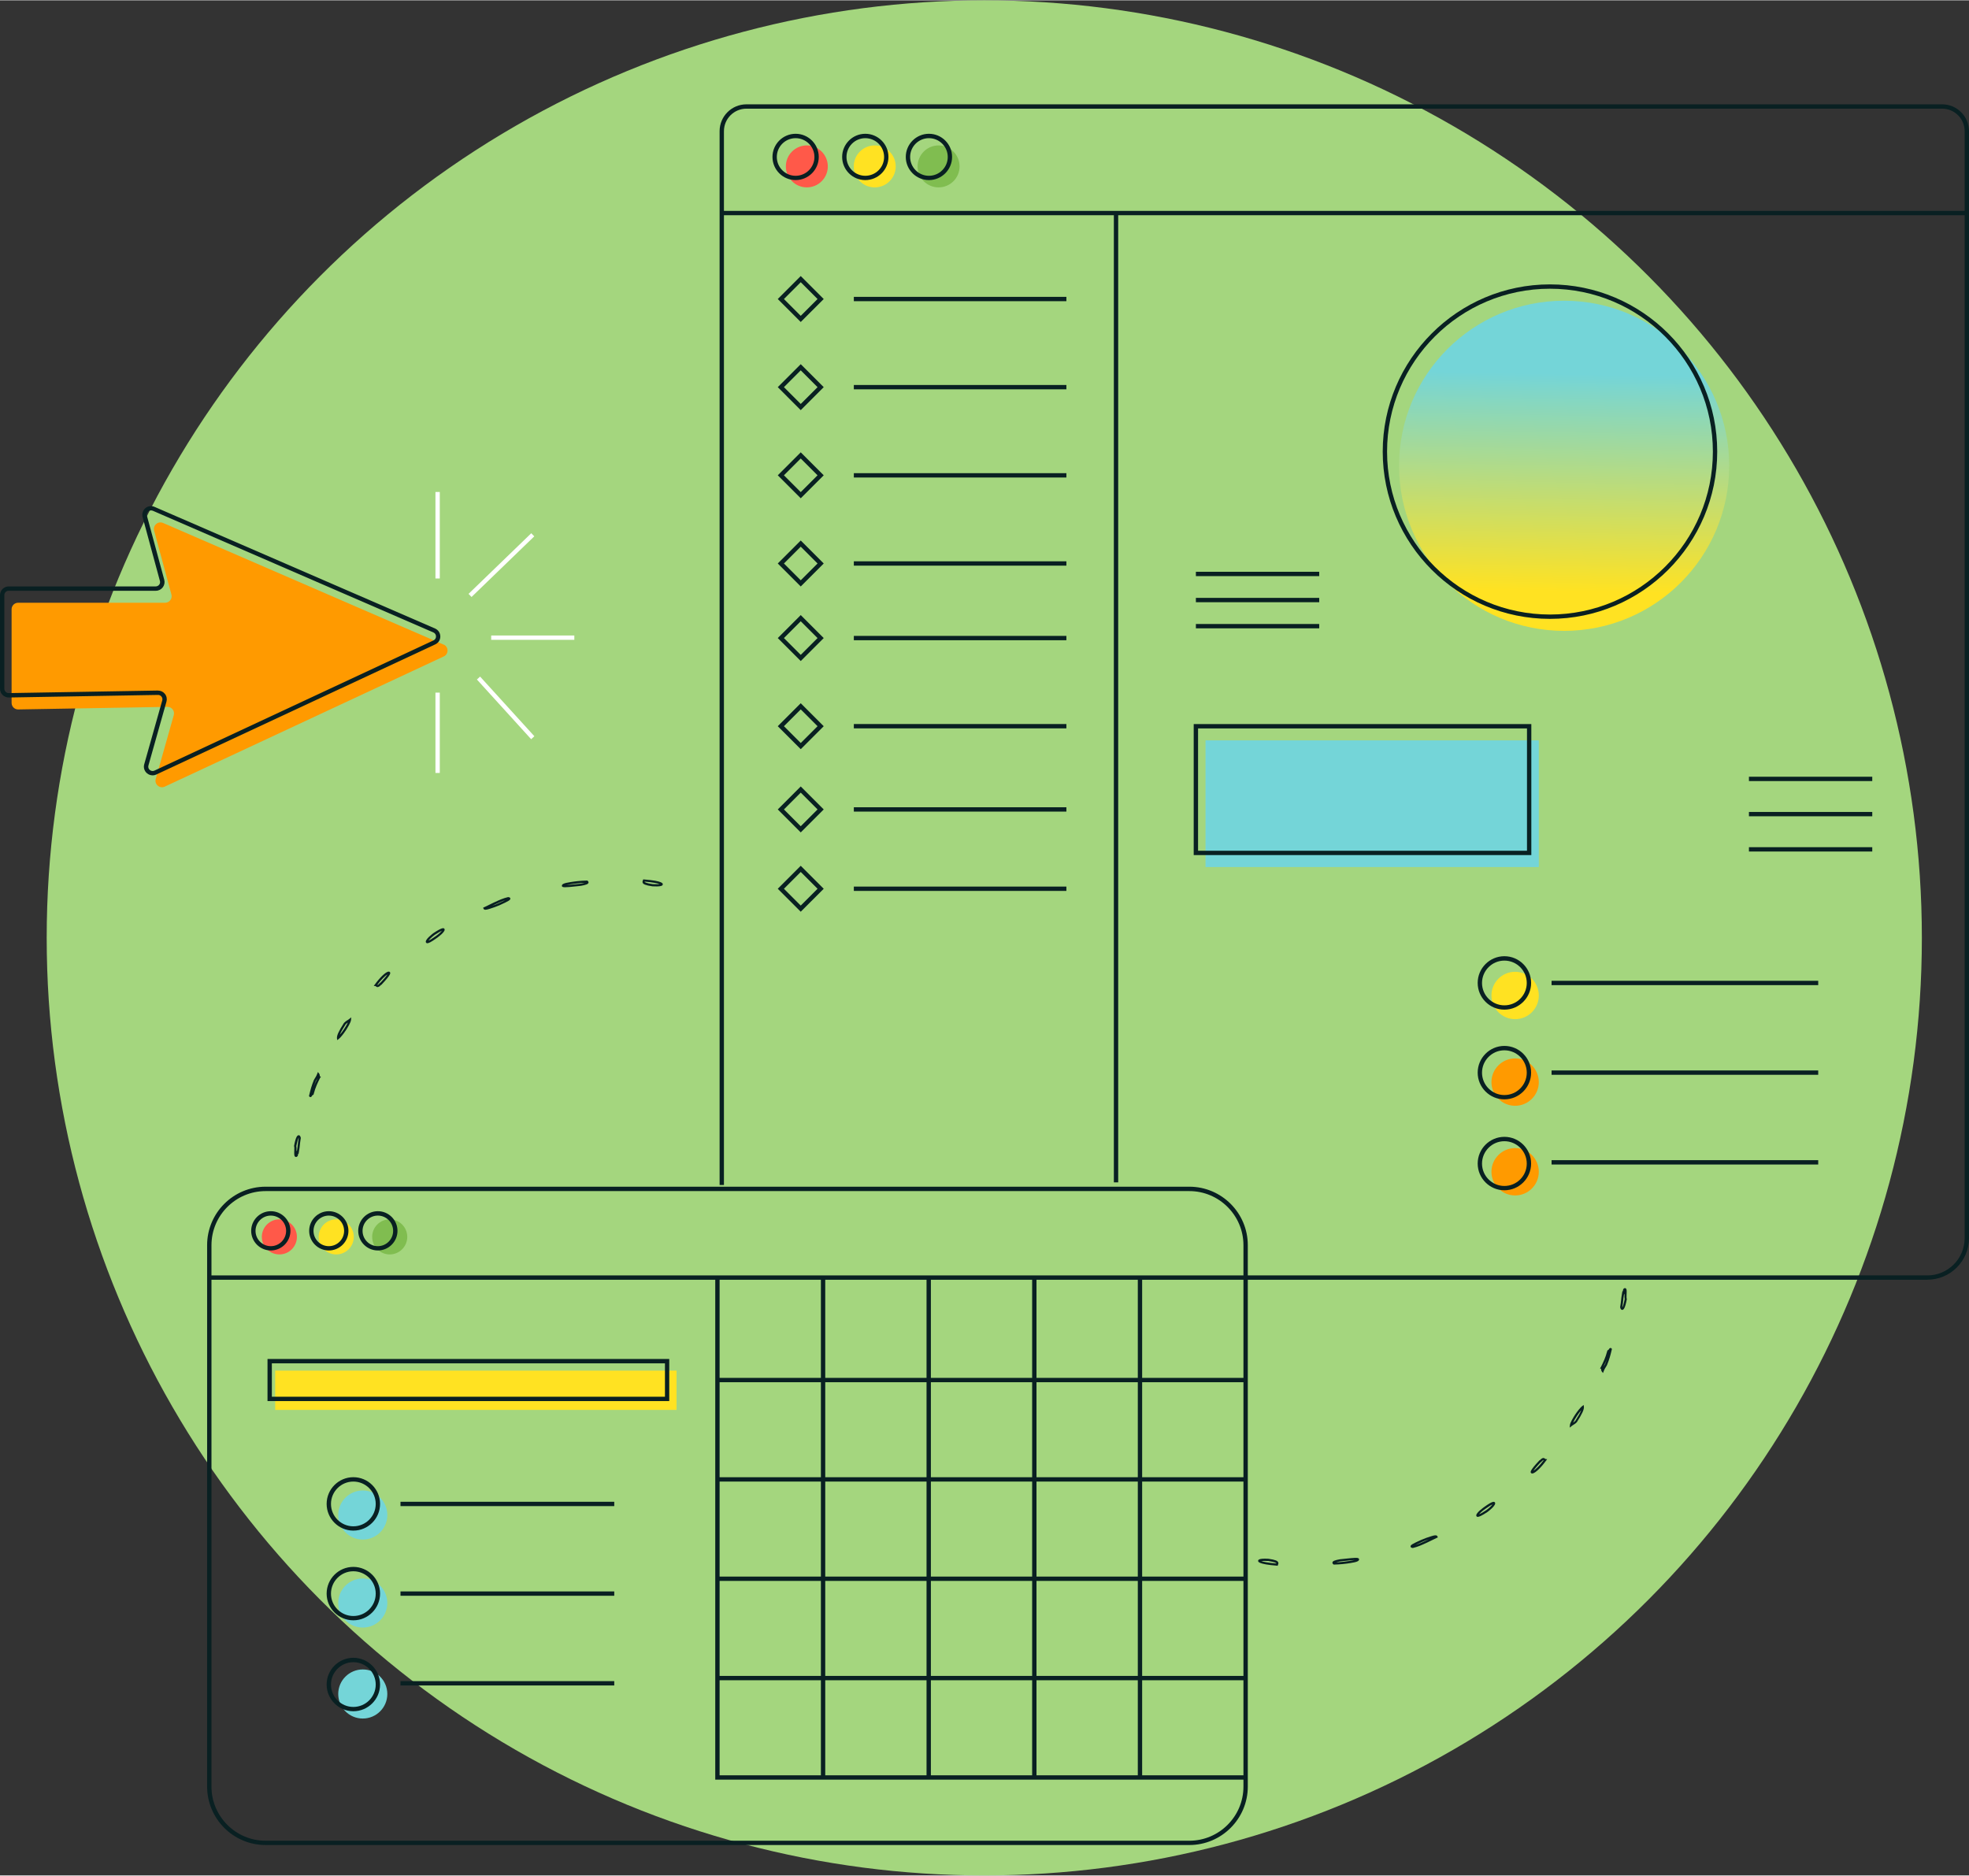<svg xmlns="http://www.w3.org/2000/svg" xmlns:xlink="http://www.w3.org/1999/xlink" xmlns:xodm="http://www.corel.com/coreldraw/odm/2003" xml:space="preserve" width="1416px" height="1349px" fill-rule="evenodd" clip-rule="evenodd" viewBox="0 0 1416 1348.52"><rect x="0" y="0" width="1416" height="1348.52" fill="#333333" stroke="none"/> <defs> <linearGradient id="id0" gradientUnits="userSpaceOnUse" x1="1121.53" y1="424.87" x2="1124.65" y2="268.67"> <stop offset="0" stop-opacity="1" stop-color="#FFE222"></stop> <stop offset="1" stop-opacity="1" stop-color="#74D5D8"></stop> </linearGradient> </defs> <g id="Layer_x0020_1">  <g id="_2129509178624"> <circle fill="#A4D67E" fill-rule="nonzero" cx="707.84" cy="674.26" r="674.26"></circle> <path fill="#FF9A00" fill-rule="nonzero" d="M319.03 463.36l-201.78 -87.51c-3.63,-1.56 -7.44,1.75 -6.41,5.53l12.43 45.92c0.82,3 -1.43,5.94 -4.52,5.94l-105.72 0c-2.59,0 -4.69,2.09 -4.69,4.69l0 67.35c0,2.63 2.16,4.75 4.78,4.69l107.25 -1.85c3.15,-0.06 5.47,2.94 4.59,5.97l-12.96 45.86c-1.1,3.88 2.87,7.22 6.49,5.53l200.66 -93.63c3.66,-1.71 3.59,-6.93 -0.12,-8.56l0 0.07z"></path> <circle fill="url(#id0)" fill-rule="nonzero" cx="1124.84" cy="334.74" r="118.71"></circle> <rect fill="#74D5D8" fill-rule="nonzero" x="866.95" y="532.21" width="239.68" height="91.1"></rect> <circle fill="#FFE222" fill-rule="nonzero" cx="1089.6" cy="715.68" r="17.03"></circle> <circle fill="#FF9A00" fill-rule="nonzero" cx="1089.6" cy="842.46" r="17.03"></circle> <circle fill="#FF9A00" fill-rule="nonzero" cx="1089.6" cy="777.98" r="17.03"></circle> <circle fill="#FF5949" fill-rule="nonzero" cx="580.23" cy="119.43" r="15.09"></circle> <circle fill="#FFE222" fill-rule="nonzero" cx="629.06" cy="119.43" r="15.09"></circle> <circle fill="#80BD50" fill-rule="nonzero" cx="674.98" cy="119.43" r="15.09"></circle> <circle fill="#FF5949" fill-rule="nonzero" cx="200.91" cy="889.29" r="12.62"></circle> <circle fill="#FFE222" fill-rule="nonzero" cx="241.8" cy="889.29" r="12.62"></circle> <circle fill="#80BD50" fill-rule="nonzero" cx="280.26" cy="889.29" r="12.62"></circle> <rect fill="#FFE222" fill-rule="nonzero" x="197.91" y="985.48" width="288.63" height="28.24"></rect> <circle fill="#74D5D8" fill-rule="nonzero" cx="260.89" cy="1089.32" r="17.65"></circle> <circle fill="#74D5D8" fill-rule="nonzero" cx="260.89" cy="1152.61" r="17.65"></circle> <circle fill="#74D5D8" fill-rule="nonzero" cx="260.89" cy="1218.03" r="17.65"></circle> <path fill="#092022" fill-rule="nonzero" d="M855.33 1326.65l-664.33 0c-23.18,0 -42.05,-18.87 -42.05,-42.05l0 -389.35c0,-23.18 18.87,-42.05 42.05,-42.05l664.3 0c23.18,0 42.05,18.87 42.05,42.05l0 389.35c0,23.18 -18.87,42.05 -42.05,42.05l0.03 0zm-664.33 -470.29c-21.46,0 -38.92,17.46 -38.92,38.92l0 389.35c0,21.46 17.46,38.93 38.92,38.93l664.3 0c21.46,0 38.92,-17.47 38.92,-38.93l0 -389.35c0,-21.46 -17.46,-38.92 -38.92,-38.92l-664.3 0z"></path> <path fill="#092022" fill-rule="nonzero" d="M481.32 1007.37l-288.94 0 0 -30.27 288.91 0 0 30.27 0.03 0zm-285.79 -3.12l282.67 0 0 -24.02 -282.7 0 0 24.02 0.03 0z"></path> <path fill="#092022" fill-rule="nonzero" d="M254.11 1100.53c-10.59,0 -19.21,-8.62 -19.21,-19.21 0,-10.59 8.62,-19.21 19.21,-19.21 10.59,0 19.21,8.62 19.21,19.21 0,10.59 -8.62,19.21 -19.21,19.21zm0 -35.27c-8.87,0 -16.09,7.22 -16.09,16.09 0,8.87 7.22,16.09 16.09,16.09 8.87,0 16.09,-7.22 16.09,-16.09 0,-8.87 -7.22,-16.09 -16.09,-16.09z"></path> <path fill="#092022" fill-rule="nonzero" d="M254.11 1165.04c-10.59,0 -19.21,-8.62 -19.21,-19.21 0,-10.59 8.62,-19.21 19.21,-19.21 10.59,0 19.21,8.62 19.21,19.21 0,10.59 -8.62,19.21 -19.21,19.21zm0 -35.27c-8.87,0 -16.09,7.22 -16.09,16.09 0,8.88 7.22,16.09 16.09,16.09 8.87,0 16.09,-7.21 16.09,-16.09 0,-8.87 -7.22,-16.09 -16.09,-16.09z"></path> <path fill="#092022" fill-rule="nonzero" d="M254.11 1230.43c-10.59,0 -19.21,-8.62 -19.21,-19.21 0,-10.59 8.62,-19.22 19.21,-19.22 10.59,0 19.21,8.63 19.21,19.22 0,10.59 -8.62,19.21 -19.21,19.21zm0 -35.27c-8.87,0 -16.09,7.22 -16.09,16.09 0,8.87 7.22,16.09 16.09,16.09 8.87,0 16.09,-7.22 16.09,-16.09 0,-8.87 -7.22,-16.09 -16.09,-16.09z"></path> <rect fill="#092022" fill-rule="nonzero" x="288.01" y="1079.79" width="153.73" height="3.12"></rect> <rect fill="#092022" fill-rule="nonzero" x="288.01" y="1144.27" width="153.73" height="3.12"></rect> <rect fill="#092022" fill-rule="nonzero" x="288.01" y="1208.78" width="153.73" height="3.12"></rect> <rect fill="#092022" fill-rule="nonzero" x="150.55" y="917" width="745.24" height="3.12"></rect> <path fill="#092022" fill-rule="nonzero" d="M194.75 899.06c-7.78,0 -14.12,-6.34 -14.12,-14.12 0,-7.77 6.34,-14.12 14.12,-14.12 7.78,0 14.12,6.35 14.12,14.12 0,7.78 -6.34,14.12 -14.12,14.12zm0 -25.08c-6.06,0 -10.99,4.93 -10.99,10.99 0,6.07 4.93,11 10.99,11 6.06,0 11,-4.93 11,-11 0,-6.06 -4.94,-10.99 -11,-10.99z"></path> <path fill="#092022" fill-rule="nonzero" d="M236.46 899.06c-7.78,0 -14.12,-6.34 -14.12,-14.12 0,-7.77 6.34,-14.12 14.12,-14.12 7.78,0 14.12,6.35 14.12,14.12 0,7.78 -6.34,14.12 -14.12,14.12zm0 -25.08c-6.06,0 -11,4.93 -11,10.99 0,6.07 4.94,11 11,11 6.06,0 11,-4.93 11,-11 0,-6.06 -4.94,-10.99 -11,-10.99z"></path> <path fill="#092022" fill-rule="nonzero" d="M271.73 899.06c-7.78,0 -14.12,-6.34 -14.12,-14.12 0,-7.77 6.34,-14.12 14.12,-14.12 7.78,0 14.12,6.35 14.12,14.12 0,7.78 -6.34,14.12 -14.12,14.12zm0 -25.08c-6.06,0 -11,4.93 -11,10.99 0,6.07 4.94,11 11,11 6.06,0 10.99,-4.93 10.99,-11 0,-6.06 -4.93,-10.99 -10.99,-10.99z"></path> <rect fill="#092022" fill-rule="nonzero" x="515.93" y="990.69" width="379.85" height="3.12"></rect> <rect fill="#092022" fill-rule="nonzero" x="515.93" y="1062.14" width="379.85" height="3.12"></rect> <rect fill="#092022" fill-rule="nonzero" x="515.93" y="1133.59" width="379.85" height="3.12"></rect> <rect fill="#092022" fill-rule="nonzero" x="515.93" y="1205.03" width="379.85" height="3.12"></rect> <polygon fill="#092022" fill-rule="nonzero" points="895.79,1279.63 514.37,1279.63 514.37,918.56 517.5,918.56 517.5,1276.51 895.79,1276.51 "></polygon> <rect fill="#092022" fill-rule="nonzero" x="590.35" y="918.56" width="3.12" height="359.51"></rect> <rect fill="#092022" fill-rule="nonzero" x="666.32" y="918.56" width="3.12" height="359.51"></rect> <rect fill="#092022" fill-rule="nonzero" x="742.27" y="918.56" width="3.12" height="359.51"></rect> <rect fill="#092022" fill-rule="nonzero" x="818.25" y="918.56" width="3.12" height="359.51"></rect> <g> <g> <path fill="#092022" fill-rule="nonzero" d="M1081.88 725.87c-10.59,0 -19.21,-8.62 -19.21,-19.21 0,-10.59 8.62,-19.22 19.21,-19.22 10.59,0 19.22,8.63 19.22,19.22 0,10.59 -8.63,19.21 -19.22,19.21zm0 -35.27c-8.87,0 -16.09,7.21 -16.09,16.09 0,8.87 7.22,16.08 16.09,16.08 8.88,0 16.09,-7.21 16.09,-16.08 0,-8.88 -7.21,-16.09 -16.09,-16.09z"></path> <path fill="#092022" fill-rule="nonzero" d="M1081.88 790.38c-10.59,0 -19.21,-8.62 -19.21,-19.21 0,-10.59 8.62,-19.22 19.21,-19.22 10.59,0 19.22,8.63 19.22,19.22 0,10.59 -8.63,19.21 -19.22,19.21zm0 -35.27c-8.87,0 -16.09,7.22 -16.09,16.09 0,8.87 7.22,16.09 16.09,16.09 8.88,0 16.09,-7.22 16.09,-16.09 0,-8.87 -7.21,-16.09 -16.09,-16.09z"></path> <path fill="#092022" fill-rule="nonzero" d="M1081.88 855.77c-10.59,0 -19.21,-8.63 -19.21,-19.22 0,-10.59 8.62,-19.21 19.21,-19.21 10.59,0 19.22,8.62 19.22,19.21 0,10.59 -8.63,19.22 -19.22,19.22zm0 -35.28c-8.87,0 -16.09,7.22 -16.09,16.09 0,8.88 7.22,16.09 16.09,16.09 8.88,0 16.09,-7.21 16.09,-16.09 0,-8.87 -7.21,-16.09 -16.09,-16.09z"></path> <rect fill="#092022" fill-rule="nonzero" x="1115.81" y="705.12" width="191.75" height="3.12"></rect> <rect fill="#092022" fill-rule="nonzero" x="1115.81" y="769.6" width="191.75" height="3.12"></rect> <rect fill="#092022" fill-rule="nonzero" x="1115.81" y="834.12" width="191.75" height="3.12"></rect> </g> <path fill="#092022" fill-rule="nonzero" d="M1386.07 920.12l-490.28 0 0 -3.12 490.28 0c14.78,0 26.8,-12.03 26.8,-26.81l0 -796.09c0,-8.94 -7.24,-16.19 -16.18,-16.19l-859.89 0c-8.93,0 -16.18,7.25 -16.18,16.19l0 757.85 -3.12 0 0 -757.85c0,-10.66 8.65,-19.31 19.3,-19.31l859.89 0c10.66,0 19.31,8.65 19.31,19.31l0 796.06c0,16.5 -13.43,29.93 -29.93,29.93l0 0.03z"></path> <rect fill="#092022" fill-rule="nonzero" x="519.06" y="151.42" width="895.38" height="3.12"></rect> <path fill="#092022" fill-rule="nonzero" d="M572.17 129.27c-9.19,0 -16.65,-7.47 -16.65,-16.65 0,-9.18 7.46,-16.65 16.65,-16.65 9.18,0 16.65,7.47 16.65,16.65 0,9.18 -7.47,16.65 -16.65,16.65zm0 -30.14c-7.47,0 -13.53,6.06 -13.53,13.52 0,7.47 6.06,13.53 13.53,13.53 7.46,0 13.52,-6.06 13.52,-13.53 0,-7.46 -6.06,-13.52 -13.52,-13.52z"></path> <path fill="#092022" fill-rule="nonzero" d="M622.28 129.27c-9.19,0 -16.65,-7.47 -16.65,-16.65 0,-9.18 7.46,-16.65 16.65,-16.65 9.18,0 16.65,7.47 16.65,16.65 0,9.18 -7.47,16.65 -16.65,16.65zm0 -30.14c-7.47,0 -13.53,6.06 -13.53,13.52 0,7.47 6.06,13.53 13.53,13.53 7.46,0 13.52,-6.06 13.52,-13.53 0,-7.46 -6.06,-13.52 -13.52,-13.52z"></path> <path fill="#092022" fill-rule="nonzero" d="M668.04 129.27c-9.18,0 -16.65,-7.47 -16.65,-16.65 0,-9.18 7.47,-16.65 16.65,-16.65 9.19,0 16.65,7.47 16.65,16.65 0,9.18 -7.46,16.65 -16.65,16.65zm0 -30.14c-7.46,0 -13.52,6.06 -13.52,13.52 0,7.47 6.06,13.53 13.52,13.53 7.47,0 13.53,-6.06 13.53,-13.53 0,-7.46 -6.06,-13.52 -13.53,-13.52z"></path> <rect fill="#092022" fill-rule="nonzero" x="801.03" y="152.98" width="3.12" height="697.1"></rect> <path fill="#092022" fill-rule="nonzero" d="M575.85 231.33l-16.52 -16.52 16.52 -16.53 16.53 16.53 -16.53 16.52zm-12.09 -16.52l12.09 12.09 12.09 -12.09 -12.09 -12.09 -12.09 12.09z"></path> <path fill="#092022" fill-rule="nonzero" d="M575.85 294.72l-16.52 -16.53 16.52 -16.52 16.53 16.52 -16.53 16.53zm-12.09 -16.53l12.09 12.09 12.09 -12.09 -12.09 -12.09 -12.09 12.09z"></path> <path fill="#092022" fill-rule="nonzero" d="M575.85 358.11l-16.52 -16.53 16.52 -16.52 16.53 16.52 -16.53 16.53zm-12.09 -16.53l12.09 12.09 12.09 -12.09 -12.09 -12.09 -12.09 12.09z"></path> <path fill="#092022" fill-rule="nonzero" d="M575.85 421.53l-16.52 -16.53 16.52 -16.53 16.53 16.53 -16.53 16.53zm-12.09 -16.53l12.09 12.09 12.09 -12.09 -12.09 -12.09 -12.09 12.09z"></path> <rect fill="#092022" fill-rule="nonzero" x="614.03" y="213.25" width="152.86" height="3.12"></rect> <rect fill="#092022" fill-rule="nonzero" x="614.03" y="276.63" width="152.86" height="3.12"></rect> <rect fill="#092022" fill-rule="nonzero" x="614.03" y="340.05" width="152.86" height="3.12"></rect> <rect fill="#092022" fill-rule="nonzero" x="614.03" y="403.44" width="152.86" height="3.12"></rect> <path fill="#092022" fill-rule="nonzero" d="M575.85 475.16l-16.52 -16.52 16.52 -16.53 16.53 16.53 -16.53 16.52zm-12.09 -16.52l12.09 12.09 12.09 -12.09 -12.09 -12.09 -12.09 12.09z"></path> <path fill="#092022" fill-rule="nonzero" d="M575.85 538.55l-16.52 -16.52 16.52 -16.53 16.53 16.53 -16.53 16.52zm-12.09 -16.53l12.09 12.09 12.09 -12.09 -12.09 -12.08 -12.09 12.08z"></path> <rect fill="#092022" fill-rule="nonzero" x="614.03" y="457.08" width="152.86" height="3.12"></rect> <rect fill="#092022" fill-rule="nonzero" x="614.03" y="520.46" width="152.86" height="3.12"></rect> <path fill="#092022" fill-rule="nonzero" d="M575.85 598.41l-16.52 -16.53 16.52 -16.52 16.53 16.52 -16.53 16.53zm-12.09 -16.53l12.09 12.09 12.09 -12.09 -12.09 -12.09 -12.09 12.09z"></path> <rect fill="#092022" fill-rule="nonzero" x="614.03" y="580.32" width="152.86" height="3.12"></rect> <path fill="#092022" fill-rule="nonzero" d="M575.85 655.45l-16.52 -16.52 16.52 -16.53 16.53 16.53 -16.53 16.52zm-12.09 -16.52l12.09 12.09 12.09 -12.09 -12.09 -12.09 -12.09 12.09z"></path> <rect fill="#092022" fill-rule="nonzero" x="614.03" y="637.36" width="152.86" height="3.12"></rect> <path fill="#092022" fill-rule="nonzero" d="M1114.65 444.83c-66.32,0 -120.27,-53.95 -120.27,-120.28 0,-66.32 53.95,-120.27 120.27,-120.27 66.33,0 120.28,53.95 120.28,120.27 0,66.33 -53.95,120.28 -120.28,120.28zm0 -237.43c-64.6,0 -117.15,52.55 -117.15,117.15 0,64.61 52.55,117.16 117.15,117.16 64.61,0 117.16,-52.55 117.16,-117.16 0,-64.6 -52.55,-117.15 -117.16,-117.15z"></path> <rect fill="#092022" fill-rule="nonzero" x="860.02" y="410.97" width="88.69" height="3.12"></rect> <rect fill="#092022" fill-rule="nonzero" x="860.02" y="429.74" width="88.69" height="3.12"></rect> <rect fill="#092022" fill-rule="nonzero" x="1257.74" y="609.03" width="88.69" height="3.12"></rect> <rect fill="#092022" fill-rule="nonzero" x="1257.74" y="558.36" width="88.69" height="3.12"></rect> <rect fill="#092022" fill-rule="nonzero" x="1257.74" y="583.69" width="88.69" height="3.12"></rect> <rect fill="#092022" fill-rule="nonzero" x="860.02" y="448.52" width="88.69" height="3.12"></rect> <path fill="#092022" fill-rule="nonzero" d="M1101.25 614.71l-242.8 0 0 -94.22 242.8 0 0 94.22zm-239.67 -3.12l236.55 0 0 -87.97 -236.55 0 0 87.97 0 0z"></path> </g> <path fill="#092022" fill-rule="nonzero" d="M109.72 557.36c-1.44,0 -2.88,-0.5 -4.03,-1.5 -1.88,-1.59 -2.66,-4.09 -1.97,-6.47l12.96 -45.89c0.28,-0.97 0.07,-1.97 -0.53,-2.75 -0.62,-0.78 -1.56,-1.28 -2.53,-1.22l-107.25 1.85c-1.65,0 -3.28,-0.63 -4.49,-1.82 -1.22,-1.18 -1.88,-2.78 -1.88,-4.46l0 -67.36c0,-3.43 2.81,-6.25 6.25,-6.25l105.72 0c0.96,0 1.87,-0.43 2.5,-1.22 0.62,-0.78 0.78,-1.78 0.53,-2.71l-12.44 -45.93c-0.62,-2.34 0.13,-4.78 1.94,-6.37 1.84,-1.59 4.34,-1.97 6.59,-1l201.78 87.5c2.28,1 3.72,3.16 3.78,5.66 0.03,2.5 -1.34,4.68 -3.62,5.75l-200.66 93.62c-0.84,0.41 -1.78,0.6 -2.65,0.6l0 -0.03zm3.96 -60.95c1.97,0 3.75,0.87 4.97,2.43 1.22,1.6 1.59,3.6 1.06,5.53l-12.96 45.9c-0.34,1.21 0,2.43 1,3.24 0.97,0.82 2.22,0.97 3.34,0.44l200.66 -93.63c1.16,-0.53 1.81,-1.62 1.81,-2.87 0,-1.28 -0.72,-2.34 -1.87,-2.84l-201.75 -87.51c-1.13,-0.5 -2.38,-0.31 -3.28,0.5 -0.94,0.81 -1.31,2 -0.97,3.19l12.43 45.92c0.5,1.91 0.13,3.88 -1.06,5.44 -1.19,1.56 -3,2.47 -4.97,2.47l-105.84 0c-1.72,0 -3.13,1.4 -3.13,3.12l0 67.36c0,0.84 0.35,1.62 0.94,2.21 0.6,0.6 1.44,0.94 2.25,0.91l107.25 -1.84 0.09 0 0.03 0.03z"></path> <g> <rect fill="white" fill-rule="nonzero" x="353.24" y="456.79" width="59.79" height="3.12"></rect> <polygon fill="white" fill-rule="nonzero" points="381.98,531.37 342.96,488.44 345.27,486.35 384.29,529.24 "></polygon> <rect fill="white" fill-rule="nonzero" x="313.15" y="497.88" width="3.12" height="57.76"></rect> <rect fill="white" fill-rule="nonzero" transform="matrix(0.719 -0.695 0.695 0.719 336.948 426.847)" width="62.73" height="3.12"></rect> <rect fill="white" fill-rule="nonzero" x="313.15" y="353.58" width="3.12" height="62.2"></rect> </g> <g> <path fill="#092022" fill-rule="nonzero" d="M1166.64 941.8c-0.5,0 -1.19,-0.31 -1.5,-1.81l0 -0.16c0,0 0,-0.15 0,-0.15 0.44,-2.6 0.56,-3.75 0.66,-4.88 0.12,-1.15 0.21,-2.25 0.65,-4.75l0.32 -1.87 0.25 0.37c0.06,-0.28 0.09,-0.56 0.15,-0.81l0.13 -0.78 0.12 -0.15c0.5,-0.6 1.03,-0.82 1.53,-0.6 0.94,0.38 0.94,1.69 0.81,4.38 -0.03,1.12 -0.09,2.68 0.07,3.09l0.09 0.22 0 0.21c-1.25,6.75 -2.37,7.66 -3.31,7.69l0 0 0.03 0zm0.06 -2c0,0 0,0.1 0.03,0.13 0.35,-0.6 0.94,-2.1 1.66,-5.91 -0.19,-0.72 -0.19,-1.84 -0.13,-3.5 0,-0.12 0,-0.25 0,-0.37 -0.09,0.31 -0.22,0.53 -0.37,0.65 -0.35,2.1 -0.47,3.1 -0.56,4.16 -0.13,1.13 -0.22,2.28 -0.66,4.81l0.03 0.03z"></path> <path fill="#092022" fill-rule="nonzero" d="M1152.8 987.22l-0.84 -1.06c-0.44,-0.56 -0.5,-1.15 -0.53,-1.62 0,-0.13 0,-0.32 -0.07,-0.38l-0.75 -0.34 0.5 -0.63c2.03,-4.03 3.35,-6.74 4.69,-11.65l0.25 -0.87 0.44 0.18c0,0 0.18,-0.31 0.28,-0.4 0.43,-0.69 0.81,-1.28 1.43,-1.28l0 0c0.35,0 0.63,0.18 0.82,0.47l0.18 0.28 -0.18 0.81c-1,4.06 -1.53,6.28 -3.35,10.75l0 0c-0.12,0.28 -0.31,0.59 -0.59,1.03 -0.5,0.75 -1.16,1.75 -1.78,3.4l-0.5 1.28 0 0.03zm2.87 -10.21c-0.75,1.97 -1.59,3.72 -2.56,5.72 0.25,-0.44 0.47,-0.79 0.66,-1.07 0.19,-0.31 0.37,-0.53 0.47,-0.75 0.59,-1.5 1.06,-2.75 1.43,-3.9z"></path> <path fill="#092022" fill-rule="nonzero" d="M1128.84 1026.52l0.15 -1.84c0.16,-1.84 2.6,-5.72 3.6,-7.31 1.9,-2.87 4.06,-5.53 5.25,-6.4l1.06 -0.78 0.15 1.31c0.22,1.87 -1.28,5.15 -5.03,10.99 -0.96,1.04 -1.68,1.47 -2.4,1.91 -0.44,0.28 -0.91,0.53 -1.41,0.97l-1.43 1.15 0.06 0zm8.21 -12.49c-0.96,1.15 -2.12,2.65 -3.12,4.22 -1.12,1.75 -2.06,3.34 -2.62,4.59 0.5,-0.31 1,-0.69 1.59,-1.28 2.09,-3.25 3.5,-5.75 4.18,-7.53l-0.03 0z"></path> <path fill="#092022" fill-rule="nonzero" d="M1101.88 1059.45c-0.56,0 -0.84,-0.34 -0.94,-0.5 -0.34,-0.56 -0.87,-1.5 5.87,-8.65l0.38 -0.41 0.12 0.07c0.16,-0.16 0.38,-0.38 0.54,-0.5 0.15,-0.16 0.34,-0.35 0.5,-0.5 1.46,-1.07 2.24,-0.63 2.81,-0.1 0.06,0.07 0.12,0.13 0.18,0.16l1.32 0.15 -0.82 1.07c-3.53,4.87 -7.52,8.71 -9.49,9.15 -0.16,0.03 -0.32,0.06 -0.44,0.06l-0.03 0zm5.9 -7.9c-3.06,3.25 -4.4,5 -4.97,5.9 1.6,-1 4.38,-3.59 7.25,-7.46l0 0c0,0 -0.12,-0.13 -0.15,-0.16 0,0 -0.16,0.03 -0.56,0.31l-0.38 0.38c-0.47,0.5 -0.84,0.84 -1.16,1l-0.03 0.03z"></path> <path fill="#092022" fill-rule="nonzero" d="M1062.73 1090.66c-0.5,0 -0.75,-0.22 -0.93,-0.5 -1.29,-1.97 5.65,-6.65 5.71,-6.72 5.97,-4.31 7.03,-3.87 7.56,-3.15 1.38,1.91 -5.18,6.72 -5.46,6.9l0 0c-4.07,2.69 -5.91,3.44 -6.84,3.44l-0.04 0.03zm10.59 -9c-0.78,0.35 -2.24,1.16 -4.9,3.07 -2.25,1.46 -3.97,3.12 -4.75,4.09 0.81,-0.35 2.31,-1.1 5.06,-2.91 2.47,-1.78 3.94,-3.34 4.59,-4.28l0 0.03z"></path> <path fill="#092022" fill-rule="nonzero" d="M1016 1113l-0.13 0c-0.31,-0.03 -1.31,-0.13 -1.47,-0.97 -0.18,-1.16 1.29,-1.94 7.69,-4.84 2.19,-0.94 4.75,-1.91 7.09,-2.59 2.66,-0.88 3.5,-0.75 4,-0.5 0.28,0.15 0.5,0.37 0.59,0.65l0.22 0.69 -0.65 0.28c-1.1,0.47 -2.28,1.06 -3.5,1.69 -1.19,0.59 -2.47,1.22 -3.81,1.84l-0.91 0.41c-2.56,1.18 -5.5,2.53 -8.97,3.34l-0.12 0 -0.03 0zm11.46 -6.19c-1.62,0.56 -3.28,1.19 -4.75,1.85 -1.43,0.65 -3.31,1.5 -4.74,2.21 2.37,-0.75 4.49,-1.75 6.43,-2.62l0.91 -0.41c0.75,-0.34 1.47,-0.68 2.12,-1l0.03 -0.03z"></path> <path fill="#092022" fill-rule="nonzero" d="M918.84 1125.81l-0.59 -0.07c-13.62,-1.06 -13.5,-2.9 -13.47,-3.49 0.03,-0.57 0.13,-1.88 7.41,-1.47 5.34,0.75 6.49,1.59 6.96,2.37 0.41,0.72 0.13,1.41 -0.03,1.81l-0.28 0.82 0 0.03zm-11.78 -3.35c1.35,0.47 4.47,1.19 10.72,1.72 0,-0.09 0.03,-0.15 0,-0.19 -0.13,-0.18 -0.88,-0.9 -5.75,-1.62 -2.56,-0.13 -4.09,-0.03 -4.97,0.09l0 0z"></path> <path fill="#092022" fill-rule="nonzero" d="M959.11 1124.93l-0.22 -0.15c-0.72,-0.54 -0.72,-1.13 -0.66,-1.41 0.22,-0.97 1.57,-1.53 5.28,-2.22 1.13,-0.12 2.19,-0.22 3.25,-0.34 7.63,-0.81 9.66,-0.94 10.34,-0.22l0.25 0.28 0 0.5c-0.06,0.84 -0.87,1.72 -6.21,2.5 -2.94,0.47 -7.41,1.03 -11.78,1.09l-0.25 0 0 -0.03zm14.99 -3.25c-1.93,0.1 -4.84,0.41 -7.18,0.66 -1.06,0.12 -2.16,0.22 -3.19,0.34 -1.34,0.25 -2.22,0.47 -2.84,0.66 3.78,-0.16 7.47,-0.63 10.03,-1.03 1.43,-0.22 2.47,-0.41 3.18,-0.6l0 -0.03z"></path> </g> <g> <path fill="#092022" fill-rule="nonzero" d="M212.84 831.8c0,0 -0.25,0 -0.37,-0.06 -0.94,-0.37 -0.94,-1.69 -0.85,-4.37 0.03,-1.13 0.1,-2.69 -0.06,-3.06l-0.09 -0.22 0 -0.22c1.25,-6.75 2.37,-7.65 3.31,-7.69 0.47,-0.06 1.18,0.28 1.53,1.82l0 0.15c0,0 0,0.16 0,0.16 -0.44,2.59 -0.56,3.75 -0.66,4.87 -0.12,1.16 -0.22,2.25 -0.65,4.75l-0.32 1.88 -0.25 -0.38c-0.06,0.28 -0.09,0.56 -0.15,0.81l-0.13 0.78 -0.12 0.16c-0.38,0.44 -0.78,0.69 -1.16,0.69l-0.03 -0.07zm0.25 -7.9c0.19,0.72 0.19,1.84 0.13,3.5 0,0.12 0,0.25 0,0.37 0.09,-0.31 0.21,-0.53 0.37,-0.65 0.35,-2.1 0.47,-3.09 0.56,-4.16 0.13,-1.12 0.22,-2.28 0.66,-4.81 0,-0.06 0,-0.09 -0.03,-0.12 -0.34,0.59 -0.94,2.09 -1.66,5.9l-0.03 -0.03z"></path> <path fill="#092022" fill-rule="nonzero" d="M223.21 788.76c-0.34,0 -0.62,-0.19 -0.81,-0.47l-0.19 -0.28 0.19 -0.82c1,-4.06 1.53,-6.28 3.34,-10.74l0 0c0.13,-0.28 0.32,-0.63 0.6,-1.03 0.47,-0.75 1.15,-1.75 1.78,-3.41l0.5 -1.28 0.84 1.06c0.44,0.56 0.5,1.16 0.53,1.63 0,0.12 0,0.31 0.06,0.37l0.75 0.35 -0.5 0.62c-2.03,4.03 -3.34,6.75 -4.68,11.65l-0.25 0.88 -0.44 -0.19c0,0 -0.19,0.31 -0.28,0.41 -0.44,0.68 -0.81,1.28 -1.44,1.28l0 0 0 -0.03zm3.97 -11.75c-0.59,1.5 -1.06,2.75 -1.44,3.9 0.75,-1.97 1.6,-3.72 2.6,-5.71 -0.25,0.43 -0.47,0.78 -0.66,1.06 -0.19,0.31 -0.38,0.56 -0.47,0.75l-0.03 0z"></path> <path fill="#092022" fill-rule="nonzero" d="M242.49 747.74l-0.16 -1.32c-0.22,-1.87 1.28,-5.15 5.03,-10.99 0.97,-1.03 1.69,-1.47 2.41,-1.91 0.43,-0.28 0.9,-0.53 1.4,-0.97l1.44 -1.15 -0.16 1.84c-0.15,1.84 -2.59,5.72 -3.59,7.31 -1.9,2.88 -4.06,5.53 -5.25,6.41l-1.06 0.78 -0.06 0zm7.68 -12.62c-0.5,0.31 -1,0.68 -1.59,1.28 -2.09,3.25 -3.5,5.74 -4.19,7.53 0.97,-1.16 2.13,-2.66 3.13,-4.22 1.12,-1.75 2.06,-3.35 2.62,-4.59l0.03 0z"></path> <path fill="#092022" fill-rule="nonzero" d="M271.51 709.65c-0.53,0 -0.91,-0.25 -1.22,-0.56 -0.06,-0.06 -0.12,-0.12 -0.19,-0.15l-1.31 -0.16 0.81 -1.06c3.53,-4.88 7.53,-8.72 9.5,-9.16 0.88,-0.25 1.25,0.26 1.38,0.44 0.34,0.56 0.87,1.5 -5.88,8.66l-0.37 0.4 -0.13 -0.06c-0.15,0.15 -0.37,0.37 -0.53,0.5 -0.16,0.15 -0.34,0.34 -0.5,0.5 -0.66,0.47 -1.19,0.65 -1.59,0.65l0.03 0zm-0.12 -1.68l0 0c0,0 0.12,0.12 0.15,0.15 0,0 0.16,0 0.56,-0.31l0.38 -0.38c0.47,-0.5 0.84,-0.84 1.15,-1 3.07,-3.25 4.41,-4.99 4.97,-5.9 -1.59,1 -4.37,3.59 -7.25,7.47l0.04 -0.03z"></path> <path fill="#092022" fill-rule="nonzero" d="M307.28 678.1c-0.5,0 -0.72,-0.22 -0.9,-0.47 -1.38,-1.9 5.18,-6.71 5.46,-6.9l0 0c6.25,-4.13 7.28,-3.72 7.78,-2.94 1.28,1.97 -5.65,6.66 -5.72,6.72 -3.9,2.81 -5.71,3.62 -6.65,3.62l0.03 -0.03zm5.47 -6.09c-2.47,1.78 -3.94,3.37 -4.63,4.28 0.78,-0.34 2.25,-1.16 4.91,-3.06 2.25,-1.47 3.97,-3.13 4.75,-4.09 -0.81,0.34 -2.31,1.09 -5.06,2.9l0.03 -0.03z"></path> <path fill="#092022" fill-rule="nonzero" d="M349.14 654.05c-0.4,0 -0.68,-0.1 -0.87,-0.19 -0.28,-0.16 -0.5,-0.38 -0.6,-0.66l-0.21 -0.69 0.65 -0.28c1.1,-0.46 2.28,-1.06 3.5,-1.68 1.19,-0.6 2.47,-1.22 3.81,-1.85l0.91 -0.4c2.56,-1.19 5.5,-2.53 8.96,-3.35l0.13 0.01c0,0 0.12,0 0.12,0 0.32,0 1.32,0.12 1.47,0.93 0.19,1.16 -1.28,1.94 -7.68,4.85 -2.19,0.93 -4.75,1.9 -7.09,2.59 -1.57,0.53 -2.5,0.69 -3.13,0.69l0.03 0.03zm14.31 -6.94c-2.37,0.75 -4.5,1.75 -6.43,2.63l-0.91 0.4c-0.75,0.35 -1.47,0.69 -2.12,1 1.62,-0.56 3.28,-1.18 4.74,-1.84 1.44,-0.66 3.32,-1.5 4.75,-2.22l-0.03 0.03z"></path> <path fill="#092022" fill-rule="nonzero" d="M471.73 637.24c-0.72,0 -1.56,0 -2.5,-0.06 -5.34,-0.75 -6.5,-1.6 -6.97,-2.38 -0.4,-0.72 -0.12,-1.4 0.03,-1.81l0.29 -0.81 0.59 0.06c13.62,1.06 13.5,2.91 13.46,3.5 -0.03,0.5 -0.09,1.53 -4.9,1.53l0 -0.03zm-8.09 -3.44c0,0 -0.03,0.16 0,0.19 0.12,0.19 0.87,0.91 5.75,1.62 2.56,0.13 4.09,0.04 4.96,-0.09 -1.34,-0.47 -4.46,-1.18 -10.71,-1.72l0 0z"></path> <path fill="#092022" fill-rule="nonzero" d="M406.47 637.86c-1.22,0 -1.81,-0.15 -2.13,-0.46l-0.25 -0.29 0 -0.49c0.07,-0.85 0.88,-1.72 6.22,-2.5 2.94,-0.47 7.4,-1.04 11.78,-1.1l0.25 0c0,0 0.22,0.16 0.22,0.16 0.72,0.53 0.72,1.12 0.65,1.4 -0.21,0.97 -1.56,1.53 -5.28,2.22 -1.12,0.13 -2.18,0.22 -3.24,0.35 -4.22,0.47 -6.72,0.68 -8.22,0.68l0 0.03zm14.09 -3.21c-3.78,0.15 -7.47,0.62 -10.03,1.03 -1.44,0.22 -2.47,0.4 -3.19,0.59 1.94,-0.09 4.85,-0.4 7.19,-0.66 1.06,-0.12 2.15,-0.21 3.18,-0.34 1.35,-0.25 2.22,-0.47 2.85,-0.66l0 0.04z"></path> </g> </g> </g> </svg>